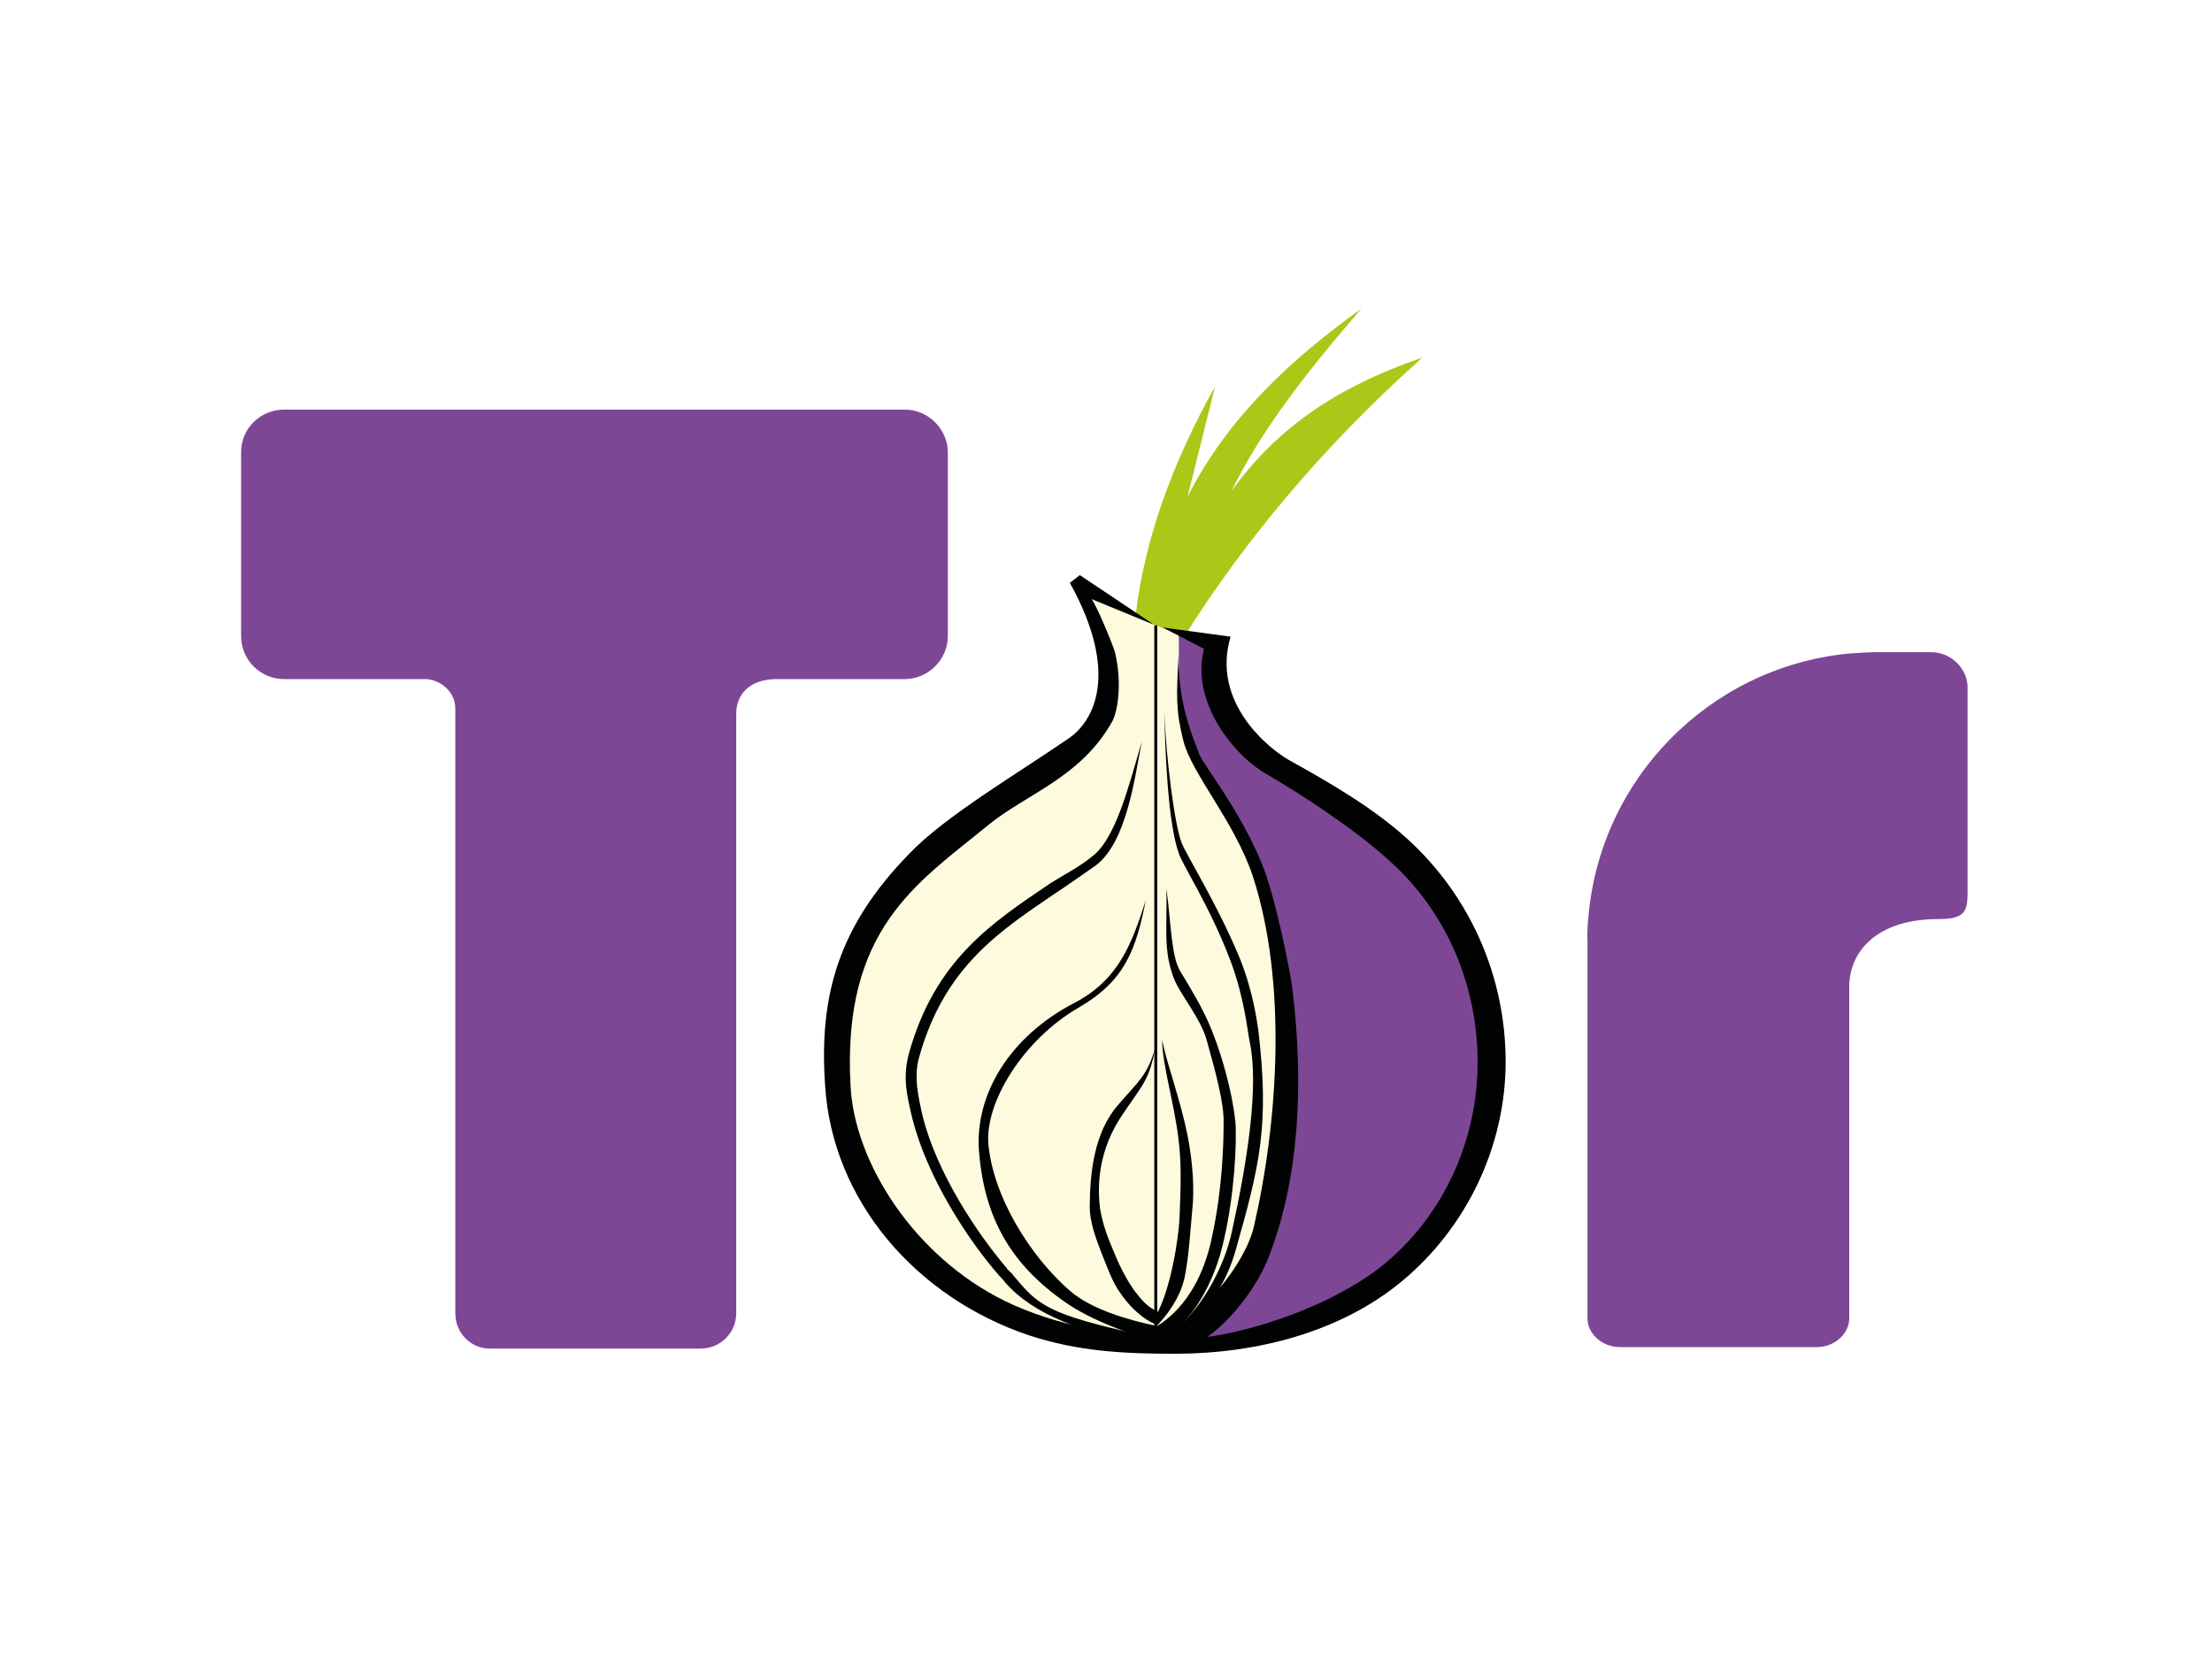 <?xml version="1.0" encoding="UTF-8"?> <svg xmlns="http://www.w3.org/2000/svg" xmlns:xlink="http://www.w3.org/1999/xlink" version="1.0" id="katman_1" x="0px" y="0px" viewBox="0 0 600 450" style="enable-background:new 0 0 600 450;" xml:space="preserve"> <style type="text/css"> .st0{fill:#C4C4C4;filter:url(#Adobe_OpacityMaskFilter);} .st1{mask:url(#mask0_00000083083915709979078410000004228003553957929108_);} .st2{fill:none;} .st3{clip-path:url(#SVGID_00000030454678126045069650000016469097553317150896_);} .st4{fill:#AAC817;} .st5{fill:#FEFADD;} .st6{fill:#7D4795;} .st7{fill:#010202;} </style> <defs> <filter id="Adobe_OpacityMaskFilter" filterUnits="userSpaceOnUse" x="206.9" y="173.2" width="185.6" height="104.4"> <feColorMatrix type="matrix" values="1 0 0 0 0 0 1 0 0 0 0 0 1 0 0 0 0 0 1 0"></feColorMatrix> </filter> </defs> <mask maskUnits="userSpaceOnUse" x="206.9" y="173.2" width="185.6" height="104.4" id="mask0_00000083083915709979078410000004228003553957929108_"> <rect x="241.7" y="205.4" class="st0" width="116" height="39.9"></rect> </mask> <g class="st1"> <rect x="206.9" y="173.2" class="st2" width="185.6" height="104.4"></rect> </g> <g> <defs> <rect id="SVGID_1_" x="64.9" y="83.3" width="469.6" height="283.9"></rect> </defs> <clipPath id="SVGID_00000094604363262065259230000000061619709242203309_"> <use xlink:href="#SVGID_1_" style="overflow:visible;"></use> </clipPath> <g style="clip-path:url(#SVGID_00000094604363262065259230000000061619709242203309_);"> <path class="st4" d="M329.6,104.8l-7.5,30c10.7-21.2,27.7-37.1,47.2-51.1C355,100.2,342,116.7,334,133.3 c13.4-18.9,31.4-29.3,51.8-36.3c-27,24.1-48.5,50-64.8,76l-13-5.7C310.3,146.6,318.1,125.3,329.6,104.8L329.6,104.8z"></path> <path class="st5" d="M294.9,161.8l24.7,10.3c0,6.3-0.5,25.5,3.4,31.1c41.1,53,34.2,159.2-8.3,161.9c-64.8,0-89.5-44-89.5-84.5 c0-36.9,44.2-61.4,70.6-83.2C302.6,191.6,301.4,178.6,294.9,161.8L294.9,161.8z"></path> <path class="st6" d="M319.7,171.7l8.9,4.5c-0.8,5.9,0.4,18.9,6.3,22.2c26,16.1,50.5,33.7,60.2,51.3c34.4,62-24.1,119.5-74.6,114 c27.5-20.3,35.4-62,25.2-107.5c-4.2-17.8-10.7-34-22.2-52.2C318.3,195.2,320.1,184.1,319.7,171.7z"></path> <path class="st7" d="M315.4,170.2l18.4,2.5c-5.4,18,10.7,30.6,15.9,33.5c11.7,6.5,23.1,13.2,32.1,21.4 c17,15.5,26.6,37.3,26.6,60.4c0,22.8-10.5,44.9-28.1,59.5c-16.6,13.8-39.4,19.7-61.6,19.7c-13.8,0-26.2-0.6-39.6-5 c-30.6-10.3-53.4-36.5-55.3-67.9c-1.7-24.5,3.8-43.2,22.8-62.7c9.8-10.3,29.8-22,43.4-31.4c6.7-4.6,13.8-17.6,0.2-42.1l2.7-2.1 l20.2,13.5l-17-7c1.5,2.1,5.4,11.5,6.3,14.3c1.9,7.8,1,15.3-0.6,18.7c-8.6,15.5-23.3,19.7-34,28.5c-18.9,15.5-39.4,27.9-37.1,70.4 c1,21,17.4,46.5,41.9,58.5c13.8,6.7,29.8,9.4,45.9,10.3c14.5,0.6,42.1-8,57.2-20.5c16.1-13.4,25.1-33.7,25.1-54.5 c0-21-8.4-40.9-24.1-54.9c-9-8.2-23.9-18-33.1-23.3c-9.2-5.2-20.7-19.9-17-34L315.4,170.2z"></path> <path class="st7" d="M309.7,201.2c-1.9,9.6-4,27-12.4,33.5c-3.6,2.5-7.1,5-10.9,7.5c-15.1,10.3-30.2,19.9-37.1,44.6 c-1.5,5.2-0.2,10.9,1,16.1c3.8,15.1,14.5,31.4,22.8,41.1c0,0.4,1.7,1.5,1.7,1.9c6.9,8.2,9,10.5,35.2,16.3l-0.6,2.9 c-15.7-4.2-28.7-8-36.9-17.4c0-0.2-1.5-1.7-1.5-1.7c-8.8-10.1-19.5-26.8-23.5-42.5c-1.5-6.3-2.7-11.1-1-17.6 c7.1-25.6,22.6-35.6,38.4-46.3c3.6-2.3,7.8-4.4,11.1-7.1C302.6,227.8,306.2,213.1,309.7,201.2L309.7,201.2z"></path> <path class="st7" d="M316.4,241c0.2,10.9-0.9,16.4,1.9,24.1c1.7,4.6,7.3,10.9,9,17c2.3,8.2,4.8,17.2,4.6,22.6 c0,6.3-0.4,18-3.1,30.6c-2.1,10.4-6.9,19.3-14.9,24.4c-8.2-1.7-17.9-4.6-23.6-9.5c-11.1-9.6-20.9-25.8-22.2-39.8 c-1-11.5,9.6-28.5,24.5-37.1c12.6-7.3,15.5-15.7,18.2-29.1c-3.8,11.7-7.3,21.6-19.5,27.9c-17.6,9.2-26.6,24.7-25.8,39.4 c1.3,18.9,8.8,31.6,23.7,41.9c6.3,4.4,18,9.1,25.4,10.3v-1c5.6-1,12.8-10.2,16.4-22.5c3.1-11.1,4.4-25.3,4.2-34.3 c-0.2-5.2-2.5-16.6-6.7-26.9c-2.3-5.7-5.8-11.3-8.2-15.3C317.7,259.7,317.7,251.1,316.4,241z"></path> <path class="st7" d="M315.2,282.1c0.2,7.3,3.2,16.7,4.4,26.4c1,7.1,0.6,14.3,0.4,20.6c-0.2,7.3-2.6,20.3-5.9,26.7 c-3.1-1.4-4.3-3.1-6.4-5.7c-2.5-3.6-4.2-7.1-5.9-11.3c-1.3-3.1-2.7-6.7-3.4-10.9c-0.8-6.3-0.6-16.1,6.5-26.2 c5.4-8,6.7-8.6,8.6-17.8c-2.5,8.2-4.4,9-10.3,15.9c-6.5,7.5-7.6,18.7-7.6,27.7c0,3.8,1.5,8,3,11.9c1.7,4.2,3.1,8.4,5.4,11.5 c3.5,5.1,7.9,8,10.1,8.5c0,0,0,0,0,0c0,0,0.1,0,0.1,0v-0.2c4.1-4.5,6.5-9,7.3-13.6c1-5.4,1.3-10.9,1.9-17.4 c0.6-5.4,0.2-12.8-1.3-20.3C320.2,298.4,316.6,288.8,315.2,282.1L315.2,282.1z"></path> <path class="st7" d="M315.8,192.4c0.2,10.9,1,31.2,4,39.2c0.8,2.7,8.6,14.7,14,29.1c3.8,10.1,4.6,19.3,5.2,22 c2.5,11.9-0.6,32.1-4.8,51.1c-2.1,10.3-9.2,23.1-17.4,28.1l-1.7,2.9c4.6-0.2,15.9-11.3,19.9-25.1c6.7-23.5,9.4-34.4,6.3-60.4 c-0.4-2.5-1.5-11.1-5.4-20.3c-5.9-14-14.3-27.5-15.3-30.2C318.7,224.5,316.2,205.4,315.8,192.4L315.8,192.4z"></path> <path class="st7" d="M319.7,177.5c-0.6,11.2-0.8,15.3,1.3,23.5c2.3,9,14,22,18.9,36.9c9.2,28.5,6.9,65.8,0.2,94.9 c-2.5,10.3-14.5,25.2-26.4,30l8.8,2.1c4.8-0.2,17.2-11.7,22-24.9c7.8-20.7,9.2-45.5,6.1-71.5c-0.2-2.5-4.4-24.9-8.4-34.4 c-5.7-14-15.7-26.6-16.8-29.3C323.6,200.1,319.4,190.6,319.7,177.5z"></path> <path class="st7" d="M313.9,169.6h-0.8V363h0.8V169.6z"></path> <path class="st6" d="M77.1,111.1h168.3c6.3,0,11.7,5.2,11.7,11.7v49.7c0,6.5-5.4,11.7-11.7,11.7h-34.6c-7.8,0-11.1,4.4-11.1,9.4 v162.6c0,5.4-4.4,9.6-9.6,9.6h-57.2c-5.2,0-9.4-4.2-9.4-9.6V192.2c0-5-4.6-8-8.2-8H77.1c-6.5,0-11.7-5.2-11.7-11.7v-49.7 C65.3,116.3,70.6,111.1,77.1,111.1L77.1,111.1z"></path> <path class="st6" d="M508.9,176.9h14.9c5.4,0,9.9,4.4,9.9,9.6v53.2c0,6.9,0.4,9.6-8,9.6c-16.6,0-24.1,8.8-24.1,18.4v89.9 c0,4.2-4,7.8-8.8,7.8h-53.4c-4.8,0-8.8-3.6-8.8-7.8V255.3c-0.1-1.8,0-4.5,0.2-5.9c2.9-37.9,32.7-68.3,70.4-72.1 C502.4,177.2,506.8,176.9,508.9,176.9L508.9,176.9z"></path> </g> </g> </svg> 